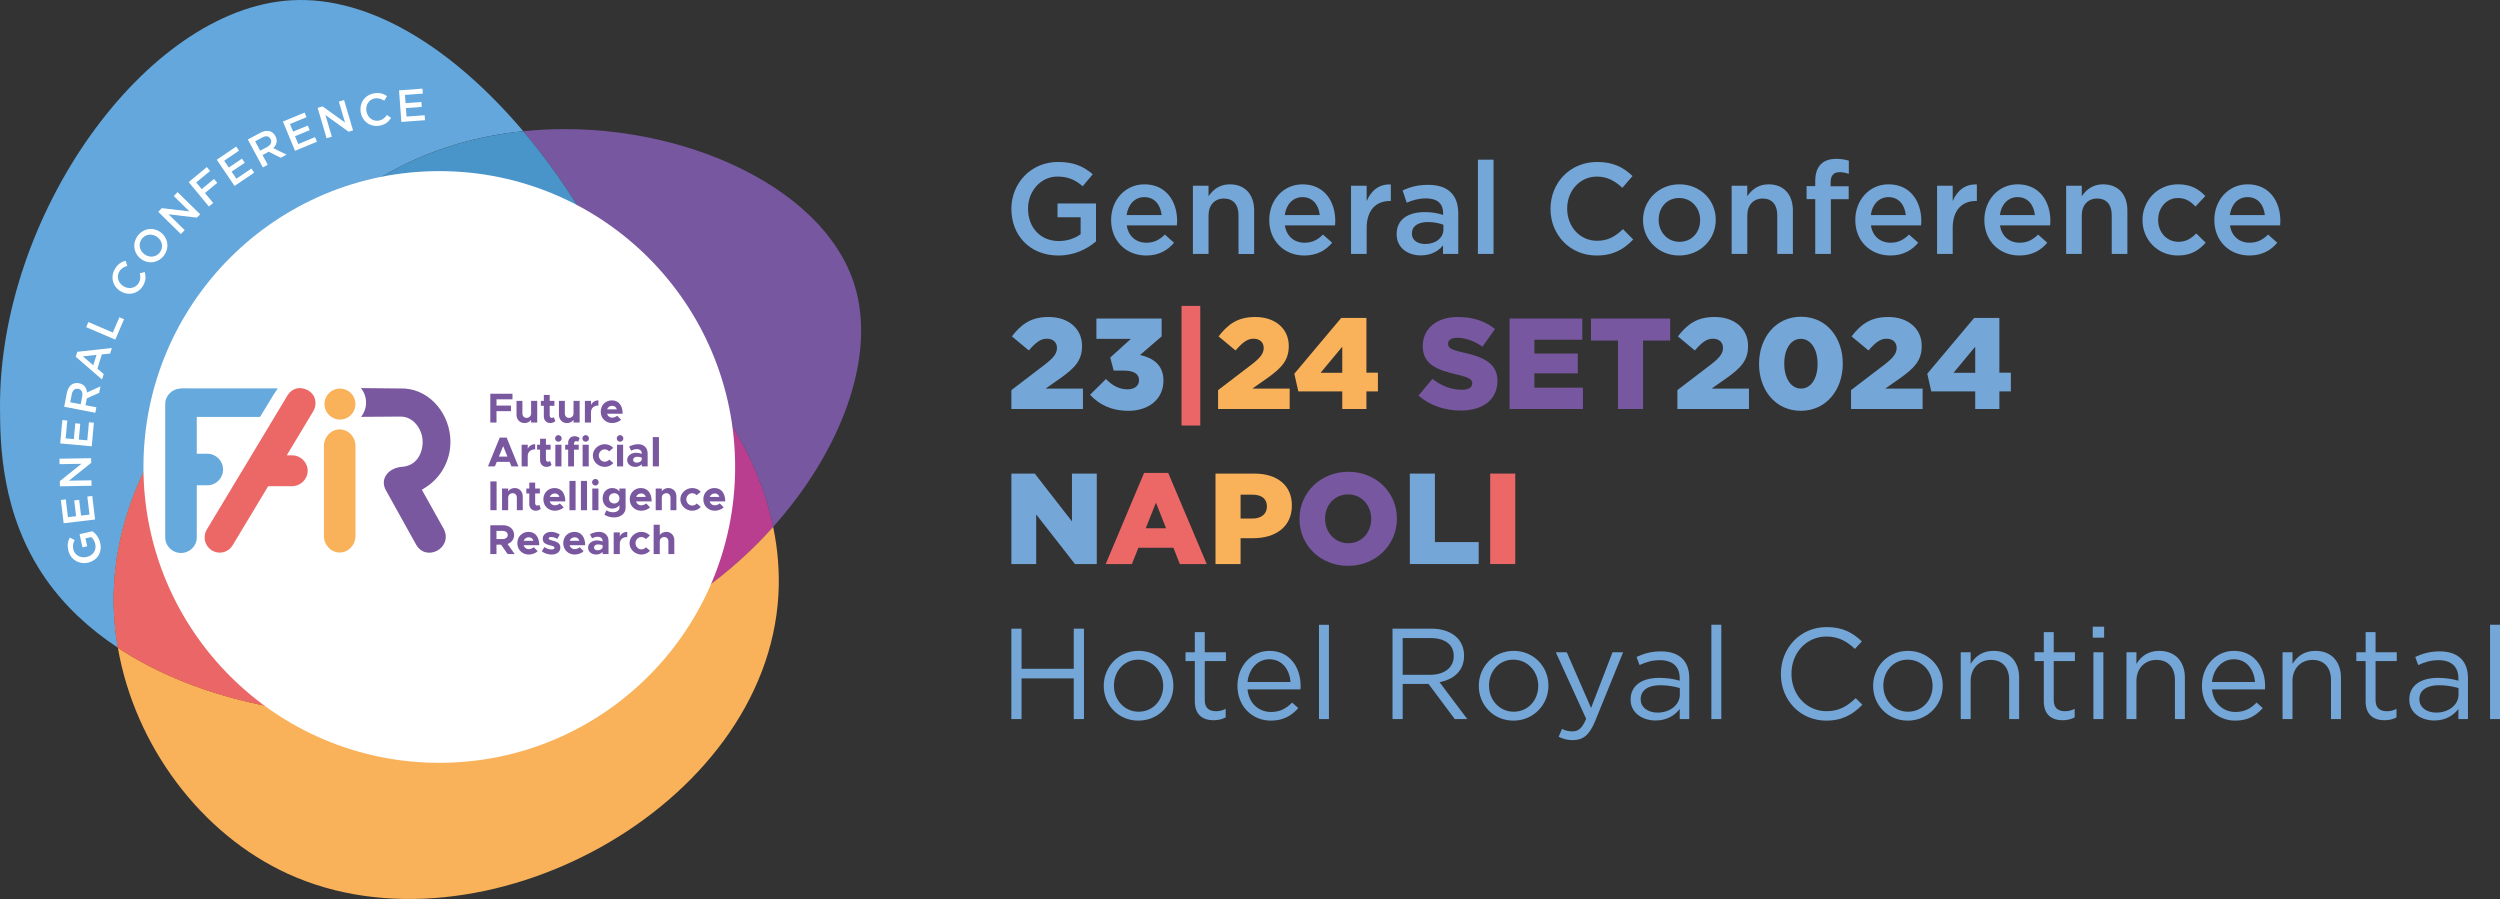 <?xml version="1.0" encoding="UTF-8"?> <svg xmlns="http://www.w3.org/2000/svg" xmlns:xlink="http://www.w3.org/1999/xlink" id="Livello_1" data-name="Livello 1" viewBox="0 0 743.232 267.265"><rect x="0" y="0" width="743.232" height="267.265" fill="#333333" stroke="none"/><defs><clipPath id="clippath"><rect x="0" y="0" width="256.008" height="267.265" fill="none" stroke-width="0"></rect></clipPath><clipPath id="clippath-1"><rect x="0" y="0" width="256.008" height="267.265" fill="none" stroke-width="0"></rect></clipPath><clipPath id="clippath-2"><rect x="0" y="0" width="256.008" height="267.265" fill="none" stroke-width="0"></rect></clipPath><clipPath id="clippath-3"><rect x="0" y="0" width="256.008" height="267.265" fill="none" stroke-width="0"></rect></clipPath><clipPath id="clippath-4"><rect x="0" y="0" width="256.008" height="267.265" fill="none" stroke-width="0"></rect></clipPath><clipPath id="clippath-5"><rect x="0" y="0" width="256.008" height="267.265" fill="none" stroke-width="0"></rect></clipPath><clipPath id="clippath-6"><rect x="0" y="0" width="256.008" height="267.265" fill="none" stroke-width="0"></rect></clipPath><clipPath id="clippath-7"><rect x="0" y="0" width="256.008" height="267.265" fill="none" stroke-width="0"></rect></clipPath><clipPath id="clippath-8"><rect x="0" y="0" width="256.008" height="267.265" fill="none" stroke-width="0"></rect></clipPath></defs><g><g clip-path="url(#clippath)"><path d="m229.856,156.644c-12.756,14.271-29.313,26.296-47.664,32.94,2.737-2.559,5.169-5.321,7.212-8.287,14.207-20.631,11.89-53.005-.102-84.717,20.611,14.487,35.697,36.588,40.554,60.064" fill="#4a4898" stroke-width="0"></path><path d="m189.302,96.58c11.993,31.712,14.309,64.087.102,84.717-2.043,2.966-4.475,5.729-7.211,8.288,18.351-6.646,34.907-18.67,47.664-32.941-4.857-23.476-19.943-45.576-40.554-60.064" fill="#b93e8f" stroke-width="0"></path><path d="m229.856,156.645c-4.857-23.476-19.942-45.576-40.553-60.064-7.792-20.605-19.663-40.929-33.75-57.581,43.164-4.43,89.039,15.226,98.504,45.773,6.607,21.318-4.079,49.377-24.201,71.872" fill="#7757a0" stroke-width="0"></path><path d="m182.195,189.585c-31.2,29.184-104.125,31.429-147.15,2.986,4.992,28.927,24.606,55.408,50.667,67.264,57.098,25.979,142.015-19.641,145.695-82.864.395-6.791-.16-13.615-1.549-20.326-12.76,14.268-29.314,26.292-47.663,32.94" fill="#f9b259" stroke-width="0"></path><path d="m155.553,39c-6.741.694-13.418,1.967-19.873,3.883-7.975,2.368-15.181,5.577-21.68,9.364-19.492,11.356-31.191,28.332-35.984,46.651-25.748,18.307-43.717,47.403-44.207,78.072-.083,5.232.35,10.458,1.235,15.601-8.466-5.601-15.78-12.38-21.388-20.381C.186,152.947.06,131.661.002,121.196-.336,64.214,43.185,2.705,86.507.089c23.864-1.445,48.746,14.92,69.046,38.912" fill="#63a7dc" stroke-width="0"></path><path d="m189.302,96.582c-10.287-7.231-21.942-12.559-34.386-15.22-27.294-5.837-54.933,1.922-76.9,17.536,4.793-18.319,16.492-35.295,35.983-46.651,6.5-3.787,13.705-6.996,21.681-9.364,6.454-1.916,13.132-3.189,19.873-3.883,14.087,16.652,25.958,36.976,33.749,57.581" fill="#4994c9" stroke-width="0"></path><path d="m182.192,189.585c-31.196,29.185-104.118,31.426-147.149,2.986-.884-5.144-1.317-10.37-1.235-15.602.49-30.668,18.459-59.764,44.207-78.071-10.96,41.935,14.341,90.948,65.736,95.894.643.063,1.292.114,1.942.159,12.552.904,24.882-1.158,36.499-5.366" fill="#f1841a" stroke-width="0"></path><path d="m182.192,189.585c-31.196,29.185-104.118,31.426-147.149,2.986-.884-5.144-1.317-10.37-1.235-15.602.49-30.668,18.459-59.764,44.207-78.071-10.96,41.935,14.341,90.948,65.736,95.894.643.063,1.292.114,1.942.159,12.552.904,24.882-1.158,36.499-5.366" fill="#eb6667" stroke-width="0"></path><path d="m189.404,181.298c-2.043,2.966-4.475,5.729-7.212,8.288-11.617,4.207-23.946,6.27-36.499,5.366-.649-.045-1.299-.095-1.942-.159-51.393-4.945-76.696-53.959-65.735-95.894,21.967-15.614,49.605-23.373,76.9-17.536,12.444,2.661,24.099,7.989,34.386,15.22,11.992,31.712,14.309,64.087.102,84.717" fill="#fff" stroke-width="0"></path><path d="m42.642,138.827c0-48.576,39.379-87.955,87.955-87.955s87.955,39.379,87.955,87.955-39.379,87.955-87.955,87.955-87.955-39.379-87.955-87.955" fill="#fff" stroke-width="0"></path><path d="m26.165,167.273l-.027.006c-2.571.587-5.197-.883-5.83-3.649-.366-1.601-.144-2.686.439-3.813l1.454.745c-.441.845-.663,1.627-.395,2.794.387,1.693,2.162,2.64,3.92,2.237l.026-.005c1.889-.432,2.995-1.996,2.565-3.871-.197-.867-.653-1.591-1.202-2.058l-1.718.392.537,2.348-1.404.321-.893-3.909,3.857-.881c.981.729,1.933,1.877,2.304,3.503.656,2.873-.958,5.229-3.633,5.84" fill="#fff" stroke-width="0"></path></g><polygon points="18.923 155.564 18.094 148.633 19.562 148.459 20.196 153.746 22.625 153.455 22.064 148.769 23.533 148.592 24.093 153.279 26.604 152.979 25.964 147.624 27.433 147.449 28.27 154.445 18.923 155.564" fill="#fff" stroke-width="0"></polygon><polygon points="17.806 144.572 17.781 143.038 24.211 137.889 17.7 137.994 17.675 136.367 27.09 136.214 27.113 137.6 20.497 142.901 27.196 142.792 27.222 144.42 17.806 144.572" fill="#fff" stroke-width="0"></polygon><polygon points="17.899 131.83 18.534 124.88 20.007 125.015 19.523 130.318 21.96 130.54 22.389 125.839 23.863 125.974 23.433 130.675 25.951 130.905 26.442 125.535 27.915 125.669 27.274 132.686 17.899 131.83" fill="#fff" stroke-width="0"></polygon><g clip-path="url(#clippath-1)"><path d="m24.446,117.807c.225-1.162-.24-2.019-1.178-2.203l-.026-.004c-.991-.192-1.672.416-1.905,1.619l-.459,2.366,3.105.602.462-2.38Zm-5.363,3.116l.8-4.124c.225-1.162.746-2.007,1.443-2.49.598-.391,1.339-.535,2.144-.379l.027.006c1.52.294,2.254,1.383,2.374,2.749l3.987-1.817-.372,1.916-3.665,1.647-.395,2.035,3.224.626-.314,1.626-9.251-1.795Z" fill="#fff" stroke-width="0"></path></g><path d="m28.702,105.499l-4.079.433,3.115,2.662.965-3.095Zm-6.187.55l.456-1.464,10.286-1.131-.52,1.669-2.455.234-1.325,4.25,1.882,1.601-.505,1.618-7.819-6.777Z" fill="#fff" stroke-width="0"></path><polygon points="25.618 97.262 26.271 95.74 33.542 98.86 35.495 94.309 36.879 94.904 34.275 100.975 25.618 97.262" fill="#fff" stroke-width="0"></polygon><g clip-path="url(#clippath-2)"><path d="m35.856,86.596l-.023-.014c-2.288-1.39-3.123-4.241-1.642-6.679.901-1.483,1.963-2.066,3.166-2.39l.495,1.544c-.989.28-1.811.725-2.369,1.646-.935,1.541-.347,3.424,1.228,4.381l.022.013c1.576.957,3.541.623,4.476-.917.6-.99.583-1.866.357-2.947l1.471-.35c.364,1.371.358,2.626-.557,4.132-1.424,2.346-4.314,2.984-6.625,1.58" fill="#fff" stroke-width="0"></path><path d="m46.815,70.519l-.021-.017c-1.448-1.118-3.467-.993-4.609.486-1.143,1.48-.759,3.427.69,4.545l.021.017c1.448,1.118,3.466.993,4.609-.487,1.143-1.481.758-3.426-.69-4.544m-4.96,6.421l-.02-.016c-2.099-1.62-2.605-4.596-.838-6.886,1.769-2.29,4.739-2.547,6.837-.926l.02.016c2.099,1.621,2.605,4.596.838,6.886-1.769,2.29-4.739,2.547-6.837.926" fill="#fff" stroke-width="0"></path></g><polygon points="47.037 62.972 48.112 61.878 56.297 62.839 51.647 58.276 52.788 57.114 59.511 63.713 58.541 64.702 50.118 63.714 54.902 68.41 53.761 69.572 47.037 62.972" fill="#fff" stroke-width="0"></polygon><polygon points="56.093 54.134 61.498 49.664 62.459 50.825 58.33 54.24 59.969 56.221 63.632 53.193 64.592 54.355 60.93 57.384 63.375 60.34 62.099 61.396 56.093 54.134" fill="#fff" stroke-width="0"></polygon><polygon points="64.443 47.485 70.227 43.564 71.057 44.79 66.645 47.782 68.019 49.81 71.931 47.158 72.761 48.384 68.85 51.036 70.27 53.13 74.739 50.102 75.571 51.328 69.731 55.286 64.443 47.485" fill="#fff" stroke-width="0"></polygon><g clip-path="url(#clippath-3)"><path d="m79.484,43.649c1.043-.562,1.413-1.465.959-2.306l-.012-.024c-.48-.889-1.381-1.03-2.46-.448l-2.123,1.144,1.502,2.786,2.134-1.152Zm-5.809-2.176l3.698-1.994c1.043-.562,2.027-.695,2.841-.461.682.213,1.263.695,1.653,1.419l.012.023c.735,1.364.358,2.622-.624,3.58l3.933,1.935-1.719.926-3.598-1.794-1.825.985,1.559,2.891-1.458.786-4.473-8.297Z" fill="#fff" stroke-width="0"></path></g><polygon points="84.108 36.134 90.557 33.462 91.125 34.83 86.203 36.867 87.14 39.129 91.501 37.323 92.068 38.689 87.707 40.496 88.674 42.833 93.657 40.767 94.223 42.134 87.712 44.832 84.108 36.134" fill="#fff" stroke-width="0"></polygon><polygon points="94.429 32.065 95.9 31.631 102.58 36.446 100.737 30.203 102.298 29.742 104.963 38.771 103.634 39.164 96.759 34.21 98.655 40.633 97.094 41.094 94.429 32.065" fill="#fff" stroke-width="0"></polygon><g clip-path="url(#clippath-4)"><path d="m107.242,33.429l-.005-.027c-.467-2.638,1.126-5.148,3.935-5.646,1.71-.303,2.85.111,3.888.802l-.834,1.392c-.864-.558-1.741-.881-2.802-.693-1.776.314-2.803,2-2.482,3.816l.004.027c.322,1.815,1.87,3.072,3.646,2.759,1.14-.202,1.788-.795,2.451-1.679l1.235.876c-.789,1.178-1.736,2.002-3.473,2.311-2.703.478-5.092-1.273-5.563-3.936" fill="#fff" stroke-width="0"></path></g><polygon points="118.631 26.863 125.591 26.352 125.7 27.827 120.389 28.218 120.569 30.658 125.276 30.313 125.385 31.788 120.677 32.134 120.862 34.655 126.241 34.26 126.349 35.735 119.322 36.252 118.631 26.863" fill="#fff" stroke-width="0"></polygon><polygon points="147.608 118.716 147.608 120.574 151.909 120.574 151.909 122.231 147.608 122.231 147.608 125.622 145.763 125.622 145.763 117.058 152.357 117.058 152.357 118.716 147.608 118.716" fill="#7958a0" stroke-width="0"></polygon><g clip-path="url(#clippath-5)"><path d="m159.711,119.177v6.445h-1.821v-.811c-.386.586-1.109.96-1.944.96-1.397,0-2.394-1.035-2.394-2.494v-4.101h1.758v3.715c0,.797.499,1.346,1.221,1.346.761,0,1.347-.549,1.347-1.246l.012.037v-3.852h1.821Z" fill="#7958a0" stroke-width="0"></path><path d="m165.095,125.211c-.374.337-.96.561-1.483.561-1.135,0-1.933-.811-1.933-1.97v-3.153h-.884v-1.471h.884v-1.77h1.746v1.77h1.397v1.471h-1.397v2.866c0,.425.274.723.61.723.25,0,.499-.087.624-.212l.436,1.185Z" fill="#7958a0" stroke-width="0"></path><path d="m172.325,119.177v6.445h-1.821v-.811c-.386.586-1.109.96-1.944.96-1.397,0-2.394-1.035-2.394-2.494v-4.101h1.758v3.715c0,.797.498,1.346,1.221,1.346.761,0,1.347-.549,1.347-1.246l.012.037v-3.852h1.821Z" fill="#7958a0" stroke-width="0"></path><path d="m177.909,119.027v1.534c-1.347,0-2.206.772-2.206,1.982v3.079h-1.821v-6.445h1.821v1.197c.424-.835,1.221-1.347,2.206-1.347" fill="#7958a0" stroke-width="0"></path><path d="m180.489,121.682h2.88c-.175-.635-.648-1.047-1.384-1.047-.685,0-1.259.399-1.496,1.047m2.992,1.908l1.16,1.185c-.574.598-1.683.997-2.631.997-1.919,0-3.415-1.408-3.415-3.391,0-1.944,1.433-3.354,3.315-3.354,2.02,0,3.205,1.534,3.205,3.965h-4.65c.212.698.772,1.172,1.534,1.172.511,0,1.134-.237,1.483-.574" fill="#7958a0" stroke-width="0"></path></g><path d="m150.861,135.749l-1.271-3.129-1.272,3.129h2.543Zm.636,1.558h-3.814l-.55,1.347h-2.057l3.491-8.565h2.057l3.491,8.565h-2.069l-.549-1.347Z" fill="#7958a0" stroke-width="0"></path><g clip-path="url(#clippath-6)"><path d="m159.1,132.058v1.534c-1.347,0-2.206.772-2.206,1.982v3.079h-1.821v-6.445h1.821v1.197c.424-.835,1.221-1.347,2.206-1.347" fill="#7958a0" stroke-width="0"></path><path d="m163.974,138.242c-.374.337-.96.561-1.483.561-1.135,0-1.933-.811-1.933-1.969v-3.154h-.884v-1.471h.884v-1.77h1.746v1.77h1.397v1.471h-1.397v2.866c0,.425.274.723.61.723.25,0,.499-.087.624-.212l.436,1.185Z" fill="#7958a0" stroke-width="0"></path><path d="m165.095,132.208h1.82v6.445h-1.82v-6.445Zm-.075-1.883c0-.511.436-.973.997-.973.536,0,.973.461.973.973,0,.549-.436.998-.973.998-.56,0-.997-.449-.997-.998" fill="#7958a0" stroke-width="0"></path><path d="m170.655,132.208h1.396v1.471h-1.396v4.975h-1.746v-4.975h-.884v-1.471h.884v-.561c0-1.16.798-1.969,1.933-1.969.524,0,1.109.224,1.483.561l-.436,1.109c-.124-.125-.374-.212-.623-.212-.337,0-.611.299-.611.723v.349Z" fill="#7958a0" stroke-width="0"></path><path d="m173.209,132.208h1.821v6.445h-1.821v-6.445Zm-.075-1.883c0-.511.436-.973.998-.973.535,0,.972.461.972.973,0,.549-.436.998-.972.998-.561,0-.998-.449-.998-.998" fill="#7958a0" stroke-width="0"></path><path d="m176.251,135.424c0-1.832,1.621-3.366,3.528-3.366,1.047,0,1.907.424,2.531,1.097l-1.209,1.035c-.324-.362-.835-.599-1.334-.599-.948,0-1.746.835-1.746,1.82,0,1.01.798,1.857,1.758,1.857.498,0,1.022-.249,1.358-.623l1.21,1.022c-.636.698-1.509,1.135-2.58,1.135-1.908,0-3.516-1.546-3.516-3.378" fill="#7958a0" stroke-width="0"></path><path d="m183.43,132.208h1.82v6.445h-1.82v-6.445Zm-.075-1.883c0-.511.436-.973.997-.973.536,0,.973.461.973.973,0,.549-.436.998-.973.998-.561,0-.997-.449-.997-.998" fill="#7958a0" stroke-width="0"></path><path d="m190.785,136.621v-.598c-.412-.15-.885-.237-1.384-.237-.661,0-1.184.387-1.184.909,0,.524.461.848,1.084.848.698,0,1.359-.324,1.484-.923m1.757-1.82v3.852h-1.757v-.648c-.461.524-1.197.798-1.895.798-1.371,0-2.431-.823-2.431-2.058,0-1.271,1.185-2.144,2.68-2.144.524,0,1.097.112,1.646.324v-.125c0-.686-.424-1.284-1.484-1.284-.599,0-1.159.2-1.67.461l-.611-1.209c.91-.461,1.795-.711,2.693-.711,1.683,0,2.83,1.059,2.83,2.743" fill="#7958a0" stroke-width="0"></path></g><rect x="194.075" y="129.939" width="1.821" height="8.714" fill="#7958a0" stroke-width="0"></rect><rect x="145.788" y="143.119" width="1.846" height="8.564" fill="#7958a0" stroke-width="0"></rect><g clip-path="url(#clippath-7)"><path d="m155.411,147.583v4.102h-1.757v-3.715c0-.798-.5-1.346-1.222-1.346-.761,0-1.347.548-1.347,1.246l-.012-.037v3.852h-1.82v-6.445h1.82v.811c.387-.586,1.11-.96,1.945-.96,1.396,0,2.393,1.035,2.393,2.493" fill="#7958a0" stroke-width="0"></path><path d="m160.77,151.273c-.374.337-.96.561-1.483.561-1.135,0-1.933-.811-1.933-1.969v-3.154h-.884v-1.471h.884v-1.77h1.746v1.77h1.396v1.471h-1.396v2.866c0,.425.273.723.61.723.249,0,.499-.087.624-.212l.436,1.185Z" fill="#7958a0" stroke-width="0"></path><path d="m163.437,147.744h2.88c-.175-.635-.648-1.047-1.384-1.047-.685,0-1.259.399-1.496,1.047m2.992,1.908l1.159,1.185c-.573.599-1.683.997-2.63.997-1.919,0-3.416-1.408-3.416-3.391,0-1.944,1.434-3.353,3.316-3.353,2.02,0,3.204,1.533,3.204,3.964h-4.65c.212.698.772,1.172,1.533,1.172.511,0,1.135-.237,1.484-.574" fill="#7958a0" stroke-width="0"></path></g><rect x="169.295" y="142.97" width="1.82" height="8.714" fill="#7958a0" stroke-width="0"></rect><rect x="172.698" y="142.97" width="1.82" height="8.714" fill="#7958a0" stroke-width="0"></rect><g clip-path="url(#clippath-8)"><path d="m176.088,145.239h1.821v6.445h-1.821v-6.445Zm-.075-1.883c0-.511.436-.973.998-.973.535,0,.972.461.972.973,0,.549-.436.998-.972.998-.561,0-.998-.449-.998-.998" fill="#7958a0" stroke-width="0"></path><path d="m184.154,148.144c0-.898-.648-1.521-1.558-1.521-.91,0-1.559.624-1.559,1.521s.648,1.533,1.559,1.533c.909,0,1.558-.635,1.558-1.533m1.832-2.905v5.759c0,1.658-1.433,2.83-3.466,2.83-1.134,0-2.206-.362-2.842-.86l.636-1.284c.424.373,1.171.61,1.919.61,1.172,0,1.92-.536,1.92-1.371v-.711c-.511.624-1.284.998-2.132.998-1.62,0-2.855-1.272-2.855-3.067,0-1.796,1.235-3.054,2.855-3.054.873,0,1.696.412,2.132,1.023v-.873h1.832Z" fill="#7958a0" stroke-width="0"></path><path d="m189.114,147.744h2.88c-.175-.635-.648-1.047-1.384-1.047-.685,0-1.259.399-1.496,1.047m2.992,1.908l1.159,1.185c-.573.599-1.683.997-2.63.997-1.919,0-3.416-1.408-3.416-3.391,0-1.944,1.434-3.353,3.317-3.353,2.019,0,3.203,1.533,3.203,3.964h-4.65c.212.698.773,1.172,1.533,1.172.511,0,1.135-.237,1.484-.574" fill="#7958a0" stroke-width="0"></path><path d="m201.093,147.583v4.102h-1.758v-3.715c0-.798-.499-1.346-1.221-1.346-.761,0-1.347.548-1.347,1.246l-.012-.037v3.852h-1.82v-6.445h1.82v.811c.387-.586,1.11-.96,1.945-.96,1.396,0,2.393,1.035,2.393,2.493" fill="#7958a0" stroke-width="0"></path><path d="m202.263,148.455c0-1.832,1.62-3.366,3.528-3.366,1.047,0,1.907.424,2.531,1.097l-1.21,1.034c-.323-.362-.835-.598-1.333-.598-.948,0-1.745.835-1.745,1.82,0,1.01.797,1.857,1.757,1.857.499,0,1.022-.249,1.359-.623l1.209,1.022c-.636.698-1.508,1.135-2.58,1.135-1.907,0-3.516-1.546-3.516-3.378" fill="#7958a0" stroke-width="0"></path><path d="m210.989,147.744h2.88c-.175-.635-.648-1.047-1.384-1.047-.685,0-1.259.399-1.496,1.047m2.992,1.908l1.159,1.185c-.573.599-1.683.997-2.63.997-1.919,0-3.416-1.408-3.416-3.391,0-1.944,1.434-3.353,3.317-3.353,2.019,0,3.203,1.533,3.203,3.964h-4.65c.212.698.773,1.172,1.533,1.172.511,0,1.135-.237,1.484-.574" fill="#7958a0" stroke-width="0"></path><path d="m147.595,160.253h1.821c.909,0,1.533-.474,1.533-1.21s-.624-1.21-1.533-1.21h-1.821v2.419Zm3.316,4.462l-1.957-2.78h-1.359v2.78h-1.832v-8.564h3.852c1.857,0,3.229,1.197,3.229,2.892,0,1.272-.773,2.269-1.945,2.68l2.107,2.992h-2.095Z" fill="#7958a0" stroke-width="0"></path><path d="m155.697,160.776h2.88c-.175-.636-.648-1.047-1.384-1.047-.685,0-1.259.399-1.496,1.047m2.992,1.907l1.159,1.185c-.573.599-1.683.997-2.63.997-1.919,0-3.416-1.408-3.416-3.39,0-1.945,1.434-3.354,3.317-3.354,2.019,0,3.203,1.533,3.203,3.964h-4.65c.212.698.773,1.172,1.533,1.172.511,0,1.135-.237,1.484-.574" fill="#7958a0" stroke-width="0"></path><path d="m161.069,163.892l.786-1.259c.574.411,1.296.722,2.156.722.486,0,.835-.2.835-.486,0-.398-.474-.523-1.135-.698-1.322-.323-2.343-.685-2.356-1.957-.012-1.221.998-2.094,2.518-2.094.923,0,1.833.324,2.543.798l-.735,1.296c-.586-.362-1.259-.573-1.808-.573-.449,0-.761.161-.761.387,0,.348.262.448,1.135.685,1.11.287,2.343.661,2.343,2.069,0,1.272-1.035,2.082-2.618,2.082-1.034,0-2.131-.349-2.905-.973" fill="#7958a0" stroke-width="0"></path><path d="m169.346,160.776h2.88c-.175-.636-.648-1.047-1.384-1.047-.685,0-1.259.399-1.496,1.047m2.992,1.907l1.159,1.185c-.573.599-1.683.997-2.63.997-1.919,0-3.416-1.408-3.416-3.39,0-1.945,1.434-3.354,3.317-3.354,2.019,0,3.203,1.533,3.203,3.964h-4.65c.212.698.773,1.172,1.533,1.172.511,0,1.135-.237,1.484-.574" fill="#7958a0" stroke-width="0"></path><path d="m179.156,162.683v-.599c-.412-.149-.885-.236-1.384-.236-.661,0-1.184.387-1.184.909,0,.524.461.848,1.084.848.698,0,1.359-.324,1.484-.923m1.757-1.82v3.852h-1.757v-.648c-.461.524-1.197.798-1.895.798-1.371,0-2.431-.823-2.431-2.058,0-1.271,1.185-2.144,2.68-2.144.524,0,1.097.112,1.646.324v-.125c0-.686-.424-1.284-1.484-1.284-.599,0-1.159.2-1.67.461l-.611-1.209c.91-.461,1.795-.711,2.693-.711,1.683,0,2.83,1.06,2.83,2.743" fill="#7958a0" stroke-width="0"></path><path d="m186.472,158.12v1.534c-1.347,0-2.206.773-2.206,1.982v3.079h-1.821v-6.445h1.821v1.197c.424-.835,1.221-1.347,2.206-1.347" fill="#7958a0" stroke-width="0"></path><path d="m187.157,161.486c0-1.832,1.62-3.366,3.528-3.366,1.047,0,1.907.424,2.531,1.097l-1.209,1.034c-.324-.361-.835-.598-1.334-.598-.948,0-1.746.835-1.746,1.82,0,1.01.798,1.857,1.758,1.857.498,0,1.023-.249,1.358-.624l1.21,1.023c-.636.698-1.509,1.135-2.58,1.135-1.908,0-3.516-1.546-3.516-3.378" fill="#7958a0" stroke-width="0"></path><path d="m200.47,160.613v4.102h-1.757v-3.715c0-.798-.499-1.346-1.222-1.346-.76,0-1.346.548-1.346,1.246v3.815h-1.821v-8.714h1.821v3.054c.399-.561,1.109-.935,1.932-.935,1.397,0,2.393,1.035,2.393,2.493" fill="#7958a0" stroke-width="0"></path><path d="m53.728,115.457c.027.019.053.039.078.058-2.582.003-4.686,2.06-4.686,4.59v39.699c0,2.531,2.106,4.589,4.691,4.589,2.587,0,4.691-2.058,4.691-4.589v-15.532h3.127c2.588,0,4.691-2.103,4.691-4.691,0-2.587-2.103-4.691-4.691-4.691h-3.127v-10.935h18.804l2.935-4.817c1.564-2.623,2.36-3.669,2.357-3.669l-28.869-.012Z" fill="#6ad" stroke-width="0"></path><path d="m93.68,118.833c-.496-2.41-3.216-3.878-5.506-3.353-1.094.272-2.044.992-2.674,2.025l-4.228,7.029-.692,1.148-.69,1.148-4.666,7.754-.943,1.57-2.981,4.953-.949,1.575-5.758,9.571-3.093,5.14c-.631,1.034-.823,2.248-.543,3.422.249,1.058.856,1.973,1.72,2.604.094.072.192.138.292.2.833.517,1.787.742,2.743.655.216-.019.434-.053.648-.104.606-.146,1.164-.412,1.648-.777.446-.337.83-.758,1.131-1.251l8.56-14.227.692-1.148.69-1.148.649-1.08h7.048c2.587,0,4.691-2.058,4.691-4.59,0-2.531-2.104-4.589-4.691-4.589l-1.536.016.054-.09.689-1.148,4.626-7.687.879-1.461,1.646-2.737c.631-1.033.823-2.245.543-3.421" fill="#eb6867" stroke-width="0"></path><path d="m131.961,157.31c2.766,5.636-5.362,9.975-8.329,4.466l-8.88-15.972c-2.008-3.597.929-6.761,4.805-7.028,4.119-.283,6.092-3.774,6.092-7.433,0-3.785-2.844-7.513-6.452-7.486l-.087-.012-11.774.084c.932-1.156,1.491-2.638,1.491-4.249,0-1.638-.577-3.141-1.535-4.306.978.067,11.985.061,13.012.131,7.812.535,13.609,7.852,13.609,15.838,0,5.578-2.791,10.666-7.464,13.607l-1.036.654,6.55,11.706Z" fill="#7958a0" stroke-width="0"></path><path d="m105.674,120.124c0,2.099-1.407,3.874-3.33,4.429-.405.117-.834.18-1.276.18-.424,0-.835-.056-1.223-.167-1.948-.534-3.386-2.323-3.386-4.442,0-2.063,1.363-3.815,3.234-4.398q.003-.002.004-.002c.434-.136.892-.208,1.371-.208.442,0,.87.063,1.276.183,1.923.552,3.33,2.327,3.33,4.426" fill="#f9b259" stroke-width="0"></path><path d="m105.68,132.589v26.745c0,2.718-2.104,4.93-4.691,4.93-2.585,0-4.691-2.212-4.691-4.93v-26.745c0-2.719,2.106-4.931,4.691-4.931,2.587,0,4.691,2.212,4.691,4.931" fill="#f9b259" stroke-width="0"></path></g></g><g><path d="m740.275,213.776h2.957v-28.039h-2.957v28.039Zm-16.017-1.921c-2.689,0-4.993-1.459-4.993-3.956v-.077c0-2.496,2.074-4.109,5.8-4.109,2.419,0,4.379.421,5.837.844v1.921c0,3.149-2.995,5.376-6.645,5.376m-.576,2.344c3.495,0,5.8-1.613,7.183-3.418v2.995h2.842v-12.137c0-2.536-.691-4.455-2.035-5.8-1.46-1.459-3.611-2.189-6.415-2.189-2.88,0-5.031.653-7.221,1.652l.883,2.421c1.845-.846,3.688-1.46,6.03-1.46,3.726,0,5.915,1.843,5.915,5.416v.691c-1.767-.499-3.571-.844-6.107-.844-5.031,0-8.489,2.228-8.489,6.414v.077c0,4.072,3.726,6.185,7.414,6.185m-14.788-.077c1.422,0,2.536-.308,3.573-.846v-2.536c-1.037.499-1.883.692-2.882.692-1.996,0-3.342-.884-3.342-3.303v-11.601h6.3v-2.611h-6.3v-5.992h-2.957v5.992h-2.765v2.611h2.765v11.984c0,4.034,2.419,5.609,5.608,5.609m-30.305-.346h2.957v-11.37c0-3.726,2.536-6.222,5.954-6.222,3.496,0,5.493,2.304,5.493,5.992v11.6h2.958v-12.33c0-4.724-2.804-7.95-7.605-7.95-3.42,0-5.493,1.728-6.799,3.879v-3.456h-2.957v19.858Zm-20.972-11.024c.383-3.879,2.995-6.761,6.452-6.761,3.957,0,6.032,3.15,6.338,6.761h-12.79Zm6.913,11.485c3.764,0,6.185-1.498,8.181-3.726l-1.843-1.652c-1.613,1.69-3.534,2.804-6.262,2.804-3.533,0-6.568-2.419-6.99-6.721h15.748c.038-.346.038-.576.038-.961,0-5.8-3.381-10.486-9.257-10.486-5.493,0-9.527,4.609-9.527,10.332v.077c0,6.145,4.455,10.332,9.91,10.332m-32.341-.461h2.958v-11.37c0-3.726,2.534-6.222,5.954-6.222,3.495,0,5.493,2.304,5.493,5.992v11.6h2.957v-12.33c0-4.724-2.804-7.95-7.605-7.95-3.418,0-5.493,1.728-6.798,3.879v-3.456h-2.958v19.858Zm-9.832,0h2.957v-19.858h-2.957v19.858Zm-.193-24.198h3.38v-3.265h-3.38v3.265Zm-8.949,24.544c1.422,0,2.536-.308,3.573-.846v-2.536c-1.037.499-1.883.692-2.88.692-1.998,0-3.343-.884-3.343-3.303v-11.601h6.3v-2.611h-6.3v-5.992h-2.957v5.992h-2.765v2.611h2.765v11.984c0,4.034,2.419,5.609,5.608,5.609m-30.305-.346h2.957v-11.37c0-3.726,2.536-6.222,5.954-6.222,3.496,0,5.493,2.304,5.493,5.992v11.6h2.958v-12.33c0-4.724-2.804-7.95-7.605-7.95-3.418,0-5.493,1.728-6.799,3.879v-3.456h-2.957v19.858Zm-15.672-2.189c-4.186,0-7.336-3.457-7.336-7.72v-.077c0-4.187,2.957-7.682,7.259-7.682,4.187,0,7.375,3.495,7.375,7.759v.077c0,4.187-2.997,7.644-7.299,7.644m-.077,2.651c5.992,0,10.409-4.763,10.409-10.371v-.077c0-5.609-4.379-10.294-10.332-10.294-5.991,0-10.37,4.763-10.37,10.371v.077c0,5.608,4.339,10.294,10.293,10.294m-24.236,0c4.878,0,7.952-1.883,10.755-4.725l-1.998-1.958c-2.574,2.458-4.993,3.879-8.681,3.879-5.915,0-10.409-4.878-10.409-11.101v-.077c0-6.184,4.455-11.024,10.409-11.024,3.649,0,6.185,1.537,8.451,3.688l2.073-2.228c-2.688-2.536-5.608-4.264-10.486-4.264-7.912,0-13.597,6.3-13.597,13.904v.078c0,7.72,5.724,13.827,13.482,13.827m-34.146-.461h2.957v-28.039h-2.957v28.039Zm-16.017-1.921c-2.689,0-4.993-1.459-4.993-3.956v-.077c0-2.496,2.074-4.109,5.8-4.109,2.419,0,4.379.421,5.839.844v1.921c0,3.149-2.997,5.376-6.646,5.376m-.576,2.344c3.496,0,5.8-1.613,7.183-3.418v2.995h2.843v-12.137c0-2.536-.692-4.455-2.036-5.8-1.46-1.459-3.611-2.189-6.415-2.189-2.88,0-5.031.653-7.221,1.652l.884,2.421c1.843-.846,3.686-1.46,6.03-1.46,3.725,0,5.914,1.843,5.914,5.416v.691c-1.767-.499-3.571-.844-6.107-.844-5.031,0-8.488,2.228-8.488,6.414v.077c0,4.072,3.726,6.185,7.412,6.185m-19.167-3.726l-7.221-16.554h-3.265l9.027,19.781c-1.19,2.804-2.304,3.726-4.072,3.726-1.267,0-2.151-.231-3.11-.731l-.999,2.344c1.344.653,2.574.998,4.225.998,2.995,0,4.917-1.497,6.606-5.608l8.335-20.51h-3.15l-6.377,16.554Zm-23.008,1.114c-4.186,0-7.336-3.457-7.336-7.72v-.077c0-4.187,2.957-7.682,7.259-7.682,4.187,0,7.375,3.495,7.375,7.759v.077c0,4.187-2.997,7.644-7.299,7.644m-.077,2.651c5.992,0,10.409-4.763,10.409-10.371v-.077c0-5.609-4.379-10.294-10.332-10.294-5.991,0-10.371,4.763-10.371,10.371v.077c0,5.608,4.34,10.294,10.294,10.294m-32.917-13.636v-10.909h8.296c4.34,0,6.876,1.998,6.876,5.301v.077c0,3.456-2.88,5.531-6.914,5.531h-8.258Zm-3.034,13.175h3.034v-10.447h7.682l7.798,10.447h3.725l-8.258-10.985c4.225-.769,7.299-3.38,7.299-7.835v-.078c0-2.111-.769-3.994-2.074-5.3-1.69-1.69-4.34-2.689-7.644-2.689h-11.561v26.887Zm-21.854,0h2.957v-28.039h-2.957v28.039Zm-21.241-11.024c.385-3.879,2.995-6.761,6.453-6.761,3.956,0,6.03,3.15,6.337,6.761h-12.79Zm6.913,11.485c3.764,0,6.185-1.498,8.181-3.726l-1.843-1.652c-1.613,1.69-3.533,2.804-6.26,2.804-3.534,0-6.568-2.419-6.991-6.721h15.748c.038-.346.038-.576.038-.961,0-5.8-3.38-10.486-9.257-10.486-5.493,0-9.527,4.609-9.527,10.332v.077c0,6.145,4.457,10.332,9.91,10.332m-16.976-.115c1.42,0,2.534-.308,3.571-.846v-2.536c-1.037.499-1.882.692-2.88.692-1.998,0-3.342-.884-3.342-3.303v-11.601h6.299v-2.611h-6.299v-5.992h-2.958v5.992h-2.765v2.611h2.765v11.984c0,4.034,2.421,5.609,5.609,5.609m-22.317-2.536c-4.187,0-7.336-3.457-7.336-7.72v-.077c0-4.187,2.957-7.682,7.259-7.682,4.187,0,7.374,3.495,7.374,7.759v.077c0,4.187-2.995,7.644-7.297,7.644m-.077,2.651c5.992,0,10.409-4.763,10.409-10.371v-.077c0-5.609-4.379-10.294-10.332-10.294-5.992,0-10.371,4.763-10.371,10.371v.077c0,5.608,4.34,10.294,10.294,10.294m-37.757-.461h3.035v-12.099h15.517v12.099h3.034v-26.887h-3.034v11.946h-15.517v-11.946h-3.035v26.887Z" fill="#74a6d7" stroke-width="0"></path><g><rect x="443.023" y="140.797" width="7.452" height="26.887" fill="#eb6867" stroke-width="0"></rect><polygon points="419.132 167.684 439.604 167.684 439.604 161.154 426.584 161.154 426.584 140.797 419.132 140.797 419.132 167.684" fill="#74a6d7" stroke-width="0"></polygon><path d="m400.848,161.5c-4.109,0-6.913-3.38-6.913-7.26v-.077c0-3.879,2.726-7.183,6.836-7.183s6.876,3.342,6.876,7.259v.078c0,3.879-2.727,7.183-6.799,7.183m-.077,6.721c8.296,0,14.52-6.26,14.52-13.982v-.077c0-7.72-6.147-13.904-14.443-13.904s-14.518,6.26-14.518,13.981v.078c0,7.72,6.145,13.904,14.442,13.904" fill="#7757a0" stroke-width="0"></path><path d="m368.815,154.163v-7.106h3.533c2.65,0,4.302,1.19,4.302,3.496v.077c0,2.113-1.652,3.533-4.264,3.533h-3.571Zm-7.452,13.521h7.452v-7.682h3.725c6.646,0,11.524-3.342,11.524-9.718v-.077c0-5.915-4.379-9.41-11.14-9.41h-11.561v26.887Z" fill="#f9b259" stroke-width="0"></path><path d="m340.622,157.045l3.034-7.605,2.997,7.605h-6.03Zm-11.907,10.639h7.797l1.921-4.84h10.409l1.92,4.84h7.99l-11.446-27.079h-7.183l-11.408,27.079Z" fill="#eb6867" stroke-width="0"></path><polygon points="300.676 167.684 308.05 167.684 308.05 152.934 319.574 167.684 326.064 167.684 326.064 140.797 318.69 140.797 318.69 155.009 307.629 140.797 300.676 140.797 300.676 167.684" fill="#74a6d7" stroke-width="0"></polygon></g><g><path d="m580.761,110.836l6.452-7.759v7.759h-6.452Zm6.452,10.755h7.184v-5.224h3.418v-5.569h-3.418v-16.285h-7.49l-13.944,16.593,1.192,5.261h13.058v5.224Zm-36.912,0h21.279v-6.069h-11.1l4.609-3.227c3.996-2.88,6.223-5.108,6.223-9.41v-.077c0-5.071-4.034-8.566-9.911-8.566-5.185,0-8.065,2.036-10.946,5.762l5.031,4.186c2.113-2.419,3.533-3.495,5.338-3.495,1.845,0,3.035,1.037,3.035,2.765,0,1.613-.999,2.88-3.495,4.84l-10.064,7.682v5.608Zm-14.865-6.069c-2.995,0-4.993-3.073-4.993-7.375v-.077c0-4.302,1.958-7.336,4.917-7.336,2.995,0,4.993,3.112,4.993,7.412v.078c0,4.262-1.921,7.297-4.917,7.297m-.077,6.606c7.682,0,12.484-6.377,12.484-13.982v-.077c0-7.605-4.763-13.904-12.407-13.904s-12.484,6.377-12.484,13.981v.078c0,7.604,4.763,13.904,12.407,13.904m-36.682-.538h21.279v-6.069h-11.1l4.609-3.227c3.994-2.88,6.222-5.108,6.222-9.41v-.077c0-5.071-4.033-8.566-9.91-8.566-5.185,0-8.065,2.036-10.947,5.762l5.031,4.186c2.113-2.419,3.534-3.495,5.339-3.495,1.845,0,3.035,1.037,3.035,2.765,0,1.613-.999,2.88-3.496,4.84l-10.063,7.682v5.608Z" fill="#74a6d7" stroke-width="0"></path><path d="m481.01,121.591h7.452v-20.357h8.066v-6.53h-23.547v6.53h8.028v20.357Zm-32.226,0h21.817v-6.337h-14.442v-4.264h12.905v-5.877h-12.905v-4.109h14.25v-6.3h-21.626v26.887Zm-14.48.461c6.53,0,10.87-3.265,10.87-8.758v-.077c0-5.031-3.841-7.029-9.986-8.373-3.764-.846-4.687-1.383-4.687-2.612v-.077c0-.999.884-1.73,2.689-1.73,2.381,0,5.07.884,7.529,2.651l3.726-5.261c-2.92-2.344-6.491-3.573-11.063-3.573-6.452,0-10.409,3.611-10.409,8.604v.077c0,5.493,4.417,7.106,10.141,8.411,3.688.884,4.57,1.46,4.57,2.612v.077c0,1.152-1.076,1.845-3.112,1.845-3.11,0-6.03-1.114-8.718-3.227l-4.149,4.955c3.342,2.957,7.835,4.455,12.599,4.455" fill="#7757a0" stroke-width="0"></path><path d="m392.59,110.836l6.453-7.759v7.759h-6.453Zm6.453,10.755h7.183v-5.224h3.42v-5.569h-3.42v-16.285h-7.489l-13.944,16.593,1.19,5.261h13.06v5.224Zm-36.912,0h21.279v-6.069h-11.1l4.609-3.227c3.994-2.88,6.222-5.108,6.222-9.41v-.077c0-5.071-4.033-8.566-9.91-8.566-5.185,0-8.065,2.036-10.947,5.762l5.031,4.186c2.113-2.419,3.534-3.495,5.339-3.495,1.845,0,3.035,1.037,3.035,2.765,0,1.613-.999,2.88-3.496,4.84l-10.063,7.682v5.608Z" fill="#f9b259" stroke-width="0"></path><rect x="351.262" y="90.94" width="5.569" height="35.568" fill="#eb6667" stroke-width="0"></rect><path d="m335.513,122.13c5.992,0,10.371-3.495,10.371-8.949v-.078c0-4.609-3.11-6.721-6.951-7.566l6.414-5.531v-5.301h-19.397v6.03h10.256l-6.147,5.569,1.037,3.879h3.15c2.842,0,4.379,1.037,4.379,2.765v.077c0,1.652-1.305,2.727-3.418,2.727-2.497,0-4.494-1.114-6.415-3.072l-4.724,4.685c2.649,2.882,6.26,4.763,11.445,4.763m-34.837-.538h21.279v-6.069h-11.1l4.609-3.227c3.994-2.88,6.222-5.108,6.222-9.41v-.077c0-5.071-4.033-8.566-9.91-8.566-5.185,0-8.065,2.036-10.947,5.762l5.031,4.186c2.113-2.419,3.534-3.495,5.339-3.495,1.845,0,3.035,1.037,3.035,2.765,0,1.613-.999,2.88-3.496,4.84l-10.063,7.682v5.608Z" fill="#74a6d7" stroke-width="0"></path></g><path d="m662.918,63.938c.423-3.15,2.419-5.339,5.263-5.339,3.072,0,4.839,2.344,5.146,5.339h-10.409Zm5.8,12.022c3.725,0,6.375-1.498,8.296-3.803l-2.727-2.419c-1.613,1.575-3.227,2.419-5.493,2.419-2.997,0-5.339-1.843-5.839-5.146h14.903c.038-.461.077-.884.077-1.307,0-5.837-3.265-10.909-9.717-10.909-5.8,0-9.91,4.763-9.91,10.564v.077c0,6.26,4.532,10.524,10.409,10.524m-21.279,0c3.956,0,6.299-1.575,8.296-3.803l-2.804-2.765c-1.46,1.498-3.073,2.497-5.263,2.497-3.571,0-6.069-2.882-6.069-6.492v-.077c0-3.534,2.497-6.453,5.877-6.453,2.304,0,3.803,1.037,5.223,2.534l2.92-3.11c-1.921-2.074-4.302-3.496-8.105-3.496-6.107,0-10.564,4.84-10.564,10.602v.077c0,5.761,4.457,10.486,10.487,10.486m-33.187-.461h4.648v-11.446c0-3.15,1.882-5.031,4.57-5.031,2.765,0,4.34,1.805,4.34,4.955v11.523h4.647v-12.943c0-4.687-2.649-7.76-7.221-7.76-3.15,0-5.031,1.652-6.337,3.534v-3.112h-4.648v20.28Zm-19.704-11.561c.423-3.15,2.421-5.339,5.263-5.339,3.073,0,4.84,2.344,5.146,5.339h-10.409Zm5.8,12.022c3.726,0,6.377-1.498,8.296-3.803l-2.727-2.419c-1.613,1.575-3.227,2.419-5.493,2.419-2.995,0-5.339-1.843-5.837-5.146h14.903c.038-.461.077-.884.077-1.307,0-5.837-3.265-10.909-9.718-10.909-5.799,0-9.91,4.763-9.91,10.564v.077c0,6.26,4.532,10.524,10.409,10.524m-24.468-.461h4.648v-7.72c0-5.378,2.842-8.028,6.913-8.028h.27v-4.917c-3.573-.153-5.915,1.921-7.183,4.955v-4.57h-4.648v20.28Zm-19.703-11.561c.421-3.15,2.419-5.339,5.261-5.339,3.073,0,4.84,2.344,5.148,5.339h-10.409Zm5.799,12.022c3.726,0,6.377-1.498,8.296-3.803l-2.727-2.419c-1.613,1.575-3.227,2.419-5.493,2.419-2.995,0-5.339-1.843-5.837-5.146h14.903c.038-.461.077-.884.077-1.307,0-5.837-3.265-10.909-9.718-10.909-5.799,0-9.91,4.763-9.91,10.564v.077c0,6.26,4.532,10.524,10.409,10.524m-22.317-.461h4.648v-16.286h5.301v-3.841h-5.378v-1.114c0-2.113.921-3.072,2.689-3.072.999,0,1.805.192,2.727.499v-3.919c-1.037-.307-2.151-.538-3.764-.538-1.998,0-3.496.538-4.572,1.613-1.076,1.076-1.652,2.765-1.652,4.994v1.497h-2.573v3.879h2.573v16.286Zm-24.851,0h4.648v-11.446c0-3.15,1.882-5.031,4.57-5.031,2.765,0,4.34,1.805,4.34,4.955v11.523h4.647v-12.943c0-4.687-2.649-7.76-7.221-7.76-3.15,0-5.031,1.652-6.337,3.534v-3.112h-4.648v20.28Zm-15.517-3.61c-3.611,0-6.184-2.958-6.184-6.492v-.077c0-3.534,2.381-6.453,6.107-6.453,3.648,0,6.222,2.957,6.222,6.53v.077c0,3.495-2.381,6.415-6.145,6.415m-.077,4.071c6.26,0,10.87-4.802,10.87-10.562v-.077c0-5.8-4.572-10.525-10.794-10.525-6.223,0-10.832,4.802-10.832,10.602v.077c0,5.761,4.57,10.486,10.755,10.486m-24.583,0c5.031,0,8.105-1.843,10.909-4.763l-3.035-3.072c-2.304,2.151-4.417,3.456-7.72,3.456-5.146,0-8.872-4.264-8.872-9.525v-.078c0-5.261,3.764-9.487,8.872-9.487,3.073,0,5.378,1.345,7.529,3.342l3.034-3.495c-2.573-2.459-5.569-4.187-10.524-4.187-8.143,0-13.866,6.262-13.866,13.905v.077c0,7.72,5.837,13.827,13.674,13.827m-35.26-.461h4.648v-28.039h-4.648v28.039Zm-15.671-2.957c-2.229,0-3.957-1.114-3.957-3.073v-.077c0-2.113,1.767-3.38,4.763-3.38,1.843,0,3.418.345,4.609.806v1.383c0,2.574-2.343,4.34-5.415,4.34m-1.307,3.38c3.112,0,5.224-1.305,6.606-2.957v2.534h4.532v-12.022c0-2.651-.691-4.802-2.189-6.26-1.42-1.46-3.686-2.266-6.721-2.266-3.227,0-5.416.653-7.644,1.652l1.229,3.648c1.845-.768,3.534-1.267,5.8-1.267,3.265,0,5.031,1.537,5.031,4.417v.499c-1.575-.499-3.188-.846-5.454-.846-4.955,0-8.373,2.151-8.373,6.53v.077c0,4.072,3.38,6.262,7.183,6.262m-20.742-.423h4.648v-7.72c0-5.378,2.842-8.028,6.913-8.028h.27v-4.917c-3.573-.153-5.915,1.921-7.183,4.955v-4.57h-4.648v20.28Zm-19.703-11.561c.421-3.15,2.419-5.339,5.261-5.339,3.073,0,4.84,2.344,5.148,5.339h-10.409Zm5.799,12.022c3.726,0,6.377-1.498,8.296-3.803l-2.727-2.419c-1.613,1.575-3.227,2.419-5.493,2.419-2.995,0-5.339-1.843-5.837-5.146h14.903c.038-.461.077-.884.077-1.307,0-5.837-3.265-10.909-9.718-10.909-5.799,0-9.91,4.763-9.91,10.564v.077c0,6.26,4.532,10.524,10.409,10.524m-33.109-.461h4.647v-11.446c0-3.15,1.883-5.031,4.572-5.031,2.765,0,4.34,1.805,4.34,4.955v11.523h4.647v-12.943c0-4.687-2.651-7.76-7.221-7.76-3.15,0-5.031,1.652-6.338,3.534v-3.112h-4.647v20.28Zm-19.704-11.561c.423-3.15,2.419-5.339,5.263-5.339,3.072,0,4.839,2.344,5.146,5.339h-10.409Zm5.8,12.022c3.725,0,6.375-1.498,8.296-3.803l-2.727-2.419c-1.613,1.575-3.227,2.419-5.493,2.419-2.997,0-5.339-1.843-5.839-5.146h14.903c.038-.461.078-.884.078-1.307,0-5.837-3.265-10.909-9.718-10.909-5.8,0-9.91,4.763-9.91,10.564v.077c0,6.26,4.532,10.524,10.409,10.524m-26.119,0c4.763,0,8.566-1.921,11.215-4.187v-11.292h-11.445v4.109h6.875v5.031c-1.652,1.23-3.956,2.036-6.492,2.036-5.493,0-9.141-4.071-9.141-9.602v-.078c0-5.146,3.763-9.487,8.719-9.487,3.418,0,5.453,1.114,7.527,2.88l2.997-3.571c-2.765-2.343-5.647-3.649-10.332-3.649-8.105,0-13.866,6.377-13.866,13.905v.077c0,7.835,5.531,13.827,13.942,13.827" fill="#74a6d7" stroke-width="0"></path></g></svg> 